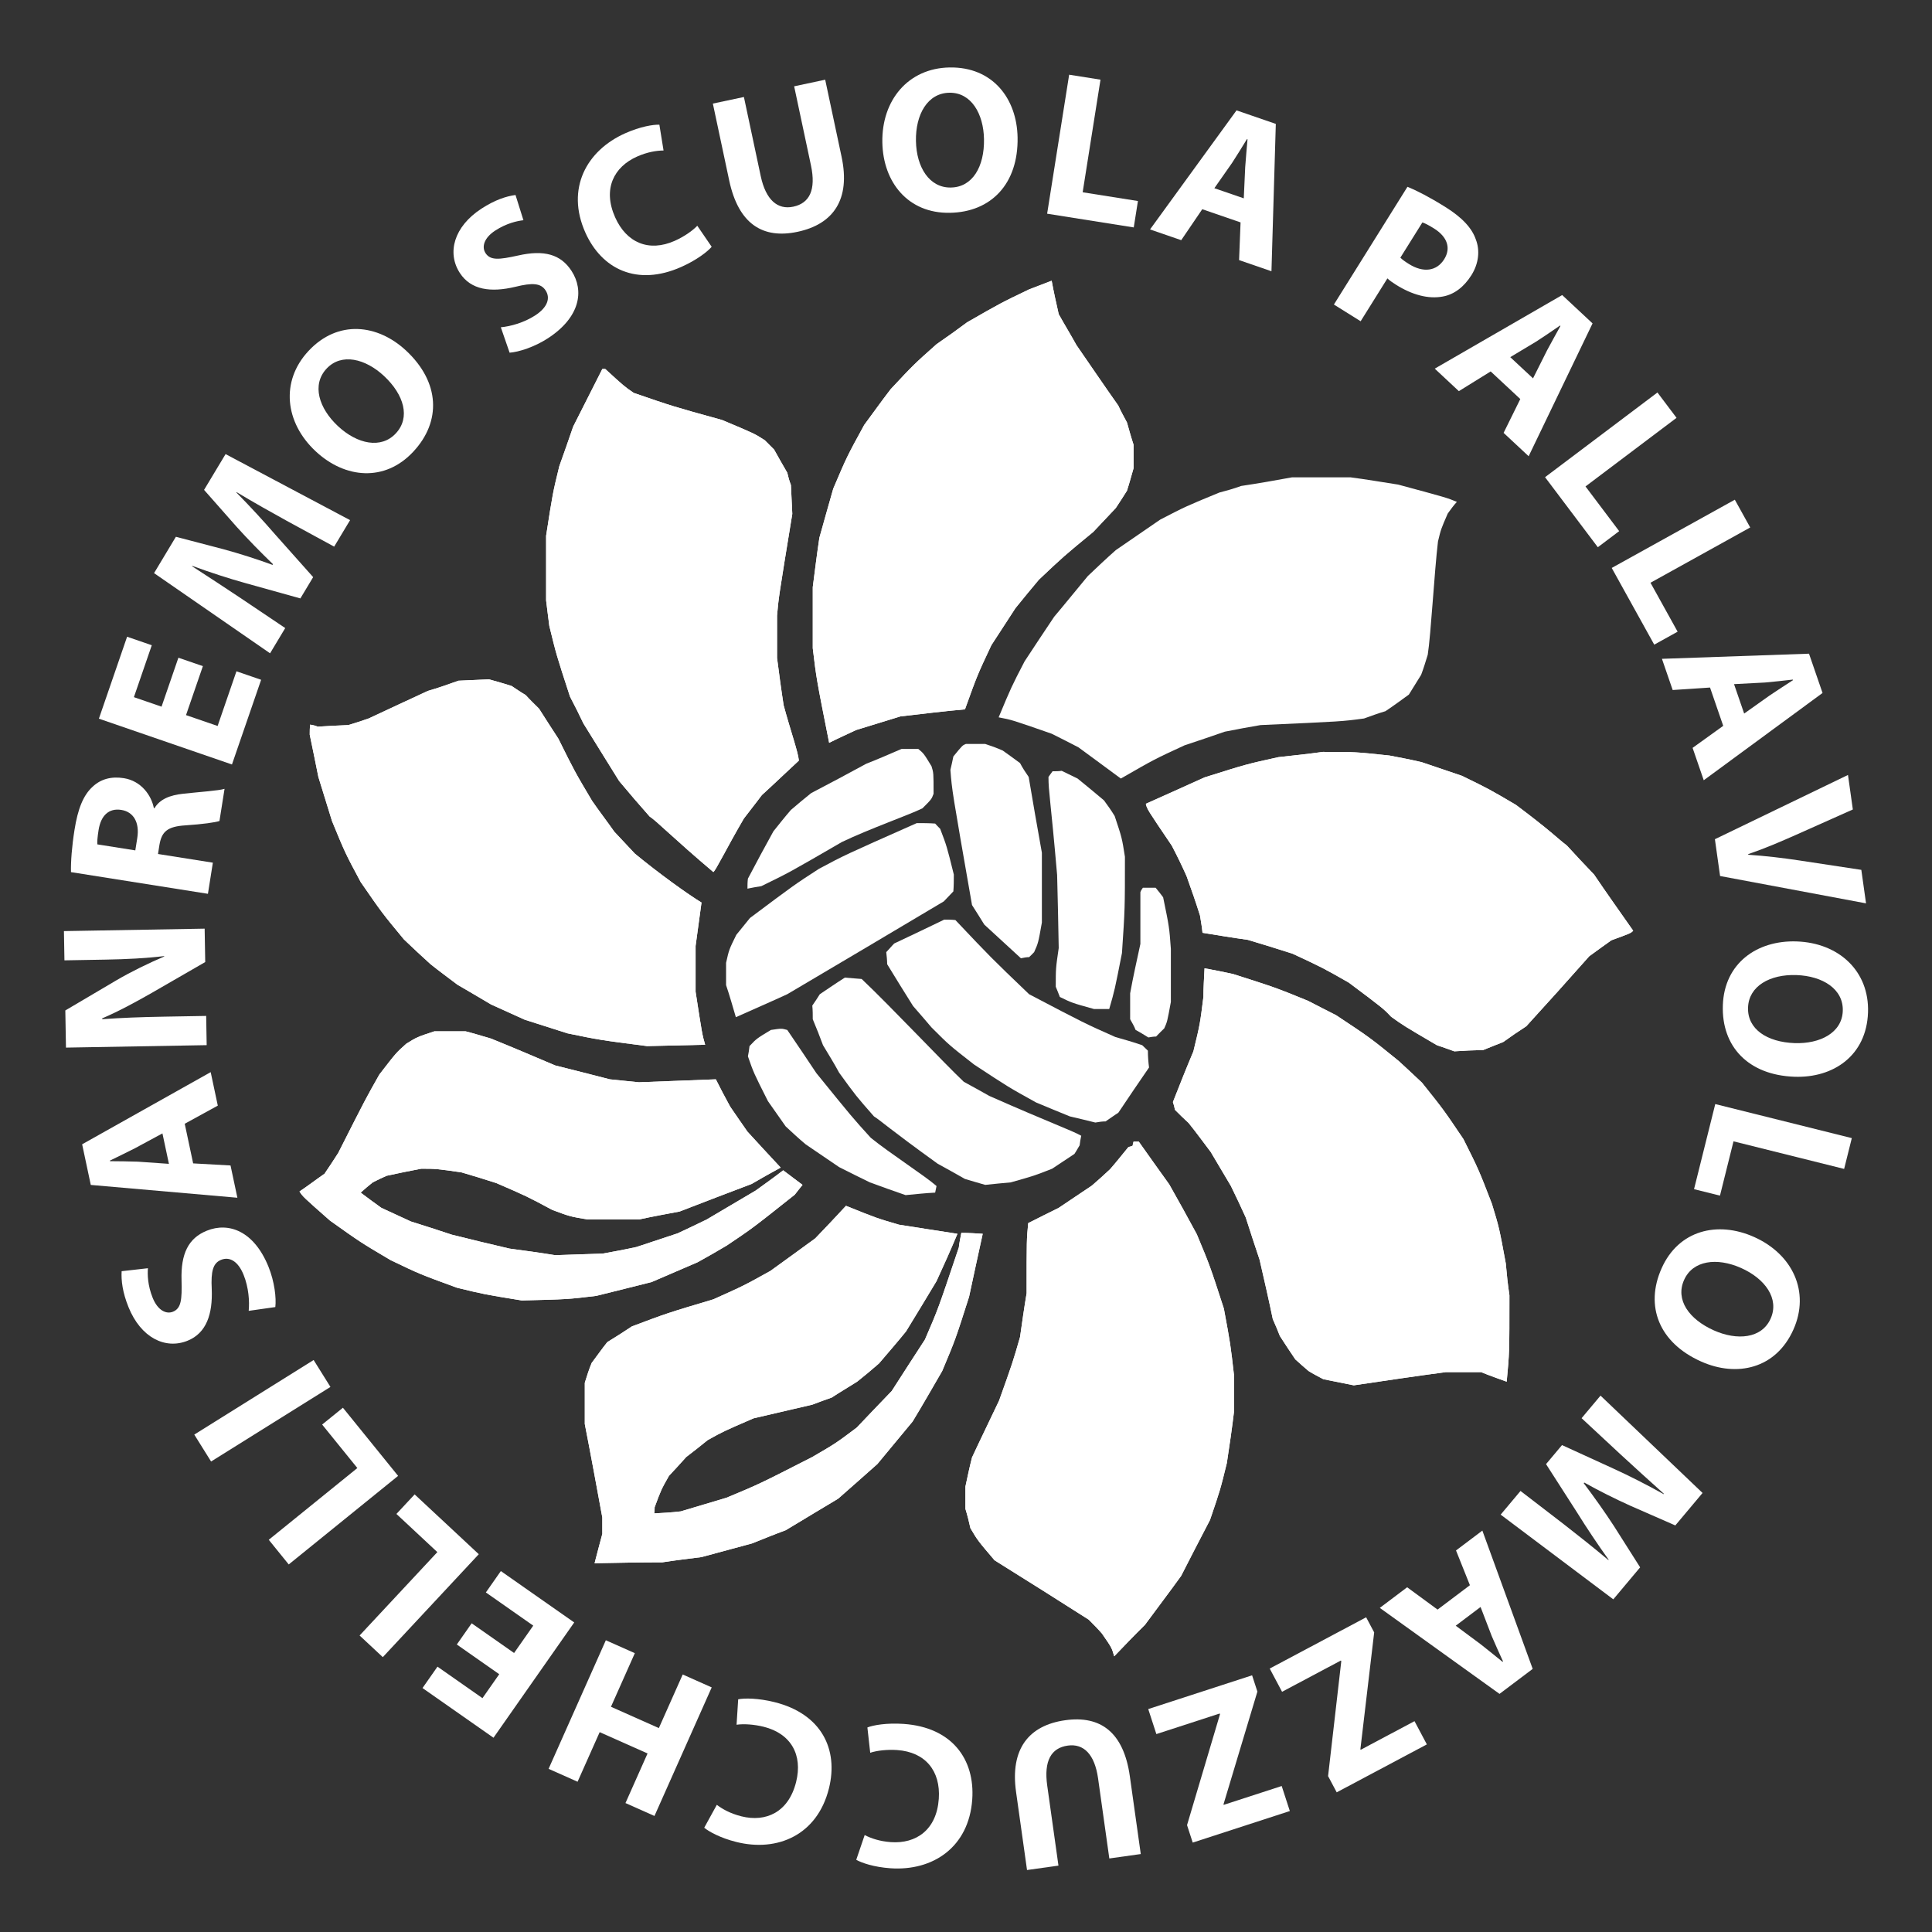 <?xml version="1.0" encoding="utf-8"?>
<!-- Generator: Adobe Illustrator 16.0.0, SVG Export Plug-In . SVG Version: 6.00 Build 0)  -->
<!DOCTYPE svg PUBLIC "-//W3C//DTD SVG 1.1//EN" "http://www.w3.org/Graphics/SVG/1.1/DTD/svg11.dtd">
<svg version="1.1" id="Livello_1" xmlns="http://www.w3.org/2000/svg" xmlns:xlink="http://www.w3.org/1999/xlink" x="0px" y="0px"
	 width="311.811px" height="311.811px" viewBox="0 0 311.811 311.811" enable-background="new 0 0 311.811 311.811"
	 xml:space="preserve">
<rect x="0" y="0" width="311.811" height="311.811" fill="#333333" stroke="none"/>
<g>
	<path fill="#FFFFFF" d="M179.827,267.314c-0.404-1.395-0.404-1.395-1.982-3.672c-0.625-0.733-1.396-1.505-2.131-2.24
		c-4.992-3.193-10.097-6.389-15.201-9.582c-2.718-3.195-2.718-3.195-3.893-5.179c-0.22-0.992-0.477-2.056-0.808-3.121
		c0-1.138,0-2.387,0-3.599c0.331-1.579,0.661-3.121,1.064-4.7c1.396-3.011,2.901-6.059,4.37-9.18
		c2.203-6.169,2.203-6.169,3.378-10.245c0.331-2.313,0.661-4.7,1.065-7.087c0-8.665,0-8.665,0.257-11.31
		c1.616-0.808,3.268-1.652,4.921-2.46c1.725-1.139,3.525-2.387,5.36-3.599c0.991-0.844,1.946-1.726,2.938-2.644
		c0.991-1.139,1.983-2.387,2.976-3.599c0.146,0,0.403-0.074,0.659-0.184c0-0.147,0.074-0.404,0.147-0.661c0.257,0,0.514,0,0.845,0
		c1.652,2.313,3.269,4.627,4.92,6.903c1.507,2.644,2.975,5.324,4.443,8.042c2.13,5.104,2.13,5.104,4.37,12.007
		c1.064,5.729,1.064,5.729,1.652,10.906c0,1.799,0,3.672,0,5.582c-0.33,2.789-0.734,5.58-1.176,8.444
		c-1.064,4.333-1.064,4.333-2.717,9.181c-1.542,2.974-3.121,5.984-4.663,9.032c-1.91,2.645-3.892,5.251-5.839,7.896
		C183.132,263.863,181.479,265.589,179.827,267.314z"/>
	<path fill="#FFFFFF" d="M179.827,267.314c-0.404-1.395-0.404-1.395-1.982-3.672c-0.625-0.733-1.396-1.505-2.131-2.24
		c-4.992-3.193-10.097-6.389-15.201-9.582c-2.718-3.195-2.718-3.195-3.893-5.179c-0.22-0.992-0.477-2.056-0.808-3.121
		c0-1.138,0-2.387,0-3.599c0.331-1.579,0.661-3.121,1.064-4.7c1.396-3.011,2.901-6.059,4.37-9.18
		c2.203-6.169,2.203-6.169,3.378-10.245c0.331-2.313,0.661-4.7,1.065-7.087c0-8.665,0-8.665,0.257-11.31
		c1.616-0.808,3.268-1.652,4.921-2.46c1.725-1.139,3.525-2.387,5.36-3.599c0.991-0.844,1.946-1.726,2.938-2.644
		c0.991-1.139,1.983-2.387,2.976-3.599c0.146,0,0.403-0.074,0.659-0.184c0-0.147,0.074-0.404,0.147-0.661c0.257,0,0.514,0,0.845,0
		c1.652,2.313,3.269,4.627,4.92,6.903c1.507,2.644,2.975,5.324,4.443,8.042c2.13,5.104,2.13,5.104,4.37,12.007
		c1.064,5.729,1.064,5.729,1.652,10.906c0,1.799,0,3.672,0,5.582c-0.33,2.789-0.734,5.58-1.176,8.444
		c-1.064,4.333-1.064,4.333-2.717,9.181c-1.542,2.974-3.121,5.984-4.663,9.032c-1.91,2.645-3.892,5.251-5.839,7.896
		C183.132,263.863,181.479,265.589,179.827,267.314z"/>
	<path fill="#FFFFFF" d="M175.164,253.618c-0.918-2.057-0.918-2.057-1.836-5.435c0-1.688,0-3.524,0-5.325
		c1.175-4.59,1.175-4.59,2.24-7.453c0.808-1.47,1.652-2.975,2.46-4.443c1.726-2.387,3.452-4.847,5.251-7.307
		c0.771-1.396,1.579-2.791,2.387-4.261c1.175-3.854,1.175-3.854,1.652-7.38c0-2.534,0-5.104,0-7.638
		c-1.065-7.38-1.065-7.38-2.13-11.97c-2.239-6.978-2.239-6.978-2.057-7.309c1.983,3.6,1.983,3.6,4.261,8.923
		c2.166,5.912,2.166,5.912,3.23,10.282c0.331,2.386,0.734,4.736,1.138,7.123c0,2.461,0,4.921,0,7.491
		c-1.138,6.315-1.138,6.315-2.202,9.988c-1.065,2.717-2.166,5.434-3.306,8.225c-1.469,2.791-2.974,5.581-4.442,8.445
		c-2.718,4.003-2.718,4.003-5.435,7.308C175.973,253.141,175.568,253.36,175.164,253.618"/>
	<path fill="#FFFFFF" d="M95.96,252.296c0.404-1.543,0.808-3.121,1.249-4.737c0-0.845,0-1.726,0-2.644
		c-0.918-4.994-1.836-10.024-2.828-15.091c0-2.204,0-4.444,0-6.647c0.331-1.065,0.661-2.129,1.102-3.195
		c0.808-1.063,1.615-2.238,2.534-3.378c1.321-0.808,2.643-1.651,3.965-2.532c5.655-2.131,5.655-2.131,13.146-4.37
		c4.92-2.203,4.92-2.203,9.216-4.591c2.387-1.726,4.774-3.45,7.234-5.251c1.653-1.726,3.305-3.45,4.957-5.251
		c4.92,1.983,4.92,1.983,8.556,3.049c3.121,0.477,6.242,0.99,9.437,1.469c-1.065,2.534-2.204,5.104-3.378,7.637
		c-1.616,2.718-3.268,5.398-4.921,8.116c-1.395,1.725-2.9,3.451-4.369,5.177c-1.139,0.992-2.314,1.983-3.525,2.938
		c-1.322,0.844-2.718,1.651-4.113,2.569c-0.991,0.331-2.056,0.734-3.121,1.139c-3.121,0.734-6.279,1.469-9.474,2.203
		c-4.92,2.13-4.92,2.13-7.417,3.524c-1.139,0.918-2.277,1.837-3.452,2.718c-0.881,0.991-1.799,1.983-2.791,3.049
		c-1.248,2.202-1.248,2.202-2.313,5.066c0,0.33,0,0.661-0.073,0.991c1.395-0.073,2.79-0.147,4.296-0.33
		c2.46-0.734,4.92-1.469,7.381-2.203c5.287-2.204,5.287-2.204,13.843-6.573c3.782-2.202,3.782-2.202,7.16-4.736
		c1.873-1.983,3.782-3.966,5.655-5.912c1.726-2.717,3.562-5.508,5.361-8.299c2.13-4.92,2.13-4.92,5.471-14.871
		c0.074-0.734,0.257-1.542,0.404-2.351c1.138,0,2.313,0.073,3.452,0.147c-0.735,3.378-1.47,6.72-2.203,10.171
		c-2.204,6.903-2.204,6.903-4.333,11.971c-1.579,2.717-3.122,5.435-4.774,8.152c-1.909,2.276-3.782,4.59-5.691,6.866
		c-2.057,1.836-4.187,3.709-6.316,5.581c-2.791,1.652-5.582,3.379-8.483,5.104c-1.799,0.661-3.598,1.396-5.434,2.129
		c-2.717,0.735-5.435,1.47-8.152,2.203c-2.056,0.258-4.186,0.515-6.315,0.845C103.267,252.148,99.669,252.223,95.96,252.296z"/>
	<path fill="#FFFFFF" d="M95.96,252.296c0.404-1.543,0.808-3.121,1.249-4.737c0-0.845,0-1.726,0-2.644
		c-0.918-4.994-1.836-10.024-2.828-15.091c0-2.204,0-4.444,0-6.647c0.331-1.065,0.661-2.129,1.102-3.195
		c0.808-1.063,1.615-2.238,2.534-3.378c1.321-0.808,2.643-1.651,3.965-2.532c5.655-2.131,5.655-2.131,13.146-4.37
		c4.92-2.203,4.92-2.203,9.216-4.591c2.387-1.726,4.774-3.45,7.234-5.251c1.653-1.726,3.305-3.45,4.957-5.251
		c4.92,1.983,4.92,1.983,8.556,3.049c3.121,0.477,6.242,0.99,9.437,1.469c-1.065,2.534-2.204,5.104-3.378,7.637
		c-1.616,2.718-3.268,5.398-4.921,8.116c-1.395,1.725-2.9,3.451-4.369,5.177c-1.139,0.992-2.314,1.983-3.525,2.938
		c-1.322,0.844-2.718,1.651-4.113,2.569c-0.991,0.331-2.056,0.734-3.121,1.139c-3.121,0.734-6.279,1.469-9.474,2.203
		c-4.92,2.13-4.92,2.13-7.417,3.524c-1.139,0.918-2.277,1.837-3.452,2.718c-0.881,0.991-1.799,1.983-2.791,3.049
		c-1.248,2.202-1.248,2.202-2.313,5.066c0,0.33,0,0.661-0.073,0.991c1.395-0.073,2.79-0.147,4.296-0.33
		c2.46-0.734,4.92-1.469,7.381-2.203c5.287-2.204,5.287-2.204,13.843-6.573c3.782-2.202,3.782-2.202,7.16-4.736
		c1.873-1.983,3.782-3.966,5.655-5.912c1.726-2.717,3.562-5.508,5.361-8.299c2.13-4.92,2.13-4.92,5.471-14.871
		c0.074-0.734,0.257-1.542,0.404-2.351c1.138,0,2.313,0.073,3.452,0.147c-0.735,3.378-1.47,6.72-2.203,10.171
		c-2.204,6.903-2.204,6.903-4.333,11.971c-1.579,2.717-3.122,5.435-4.774,8.152c-1.909,2.276-3.782,4.59-5.691,6.866
		c-2.057,1.836-4.187,3.709-6.316,5.581c-2.791,1.652-5.582,3.379-8.483,5.104c-1.799,0.661-3.598,1.396-5.434,2.129
		c-2.717,0.735-5.435,1.47-8.152,2.203c-2.056,0.258-4.186,0.515-6.315,0.845C103.267,252.148,99.669,252.223,95.96,252.296z"/>
	<path fill="#FFFFFF" d="M218.493,223.582c-1.652-0.33-3.268-0.661-4.92-0.991c-0.735-0.404-1.579-0.808-2.387-1.322
		c-0.661-0.551-1.396-1.212-2.13-1.873c-0.846-1.248-1.652-2.46-2.497-3.781c-0.33-0.883-0.734-1.8-1.139-2.719
		c-0.66-3.193-1.395-6.389-2.13-9.583c-0.733-2.203-1.505-4.517-2.24-6.83c-0.733-1.615-1.542-3.342-2.387-5.066
		c-1.063-1.8-2.129-3.6-3.268-5.508c-1.175-1.542-2.313-3.122-3.562-4.664c-0.734-0.661-1.469-1.396-2.203-2.13
		c-0.073-0.403-0.184-0.845-0.331-1.248c1.065-2.718,2.131-5.398,3.306-8.188c1.064-4.37,1.064-4.37,1.615-8.776
		c0-1.506,0.11-3.048,0.184-4.627c1.469,0.258,3.048,0.587,4.59,0.918c6.903,2.203,6.903,2.203,12.117,4.333
		c1.469,0.771,2.938,1.506,4.517,2.313c5.435,3.599,5.435,3.599,10.099,7.381c1.248,1.138,2.497,2.313,3.781,3.525
		c3.488,4.369,3.488,4.369,6.684,9.105c2.46,4.921,2.46,4.921,4.59,10.43c1.175,3.854,1.175,3.854,2.24,9.619
		c0.146,1.727,0.33,3.415,0.587,5.142c0,9.29,0,9.29-0.44,13.953c-1.285-0.478-2.718-0.954-4.112-1.542c-1.873,0-3.782,0-5.729,0
		C228.371,222.113,223.45,222.848,218.493,223.582z"/>
	<path fill="#FFFFFF" d="M218.493,223.582c-1.652-0.33-3.268-0.661-4.92-0.991c-0.735-0.404-1.579-0.808-2.387-1.322
		c-0.661-0.551-1.396-1.212-2.13-1.873c-0.846-1.248-1.652-2.46-2.497-3.781c-0.33-0.883-0.734-1.8-1.139-2.719
		c-0.66-3.193-1.395-6.389-2.13-9.583c-0.733-2.203-1.505-4.517-2.24-6.83c-0.733-1.615-1.542-3.342-2.387-5.066
		c-1.063-1.8-2.129-3.6-3.268-5.508c-1.175-1.542-2.313-3.122-3.562-4.664c-0.734-0.661-1.469-1.396-2.203-2.13
		c-0.073-0.403-0.184-0.845-0.331-1.248c1.065-2.718,2.131-5.398,3.306-8.188c1.064-4.37,1.064-4.37,1.615-8.776
		c0-1.506,0.11-3.048,0.184-4.627c1.469,0.258,3.048,0.587,4.59,0.918c6.903,2.203,6.903,2.203,12.117,4.333
		c1.469,0.771,2.938,1.506,4.517,2.313c5.435,3.599,5.435,3.599,10.099,7.381c1.248,1.138,2.497,2.313,3.781,3.525
		c3.488,4.369,3.488,4.369,6.684,9.105c2.46,4.921,2.46,4.921,4.59,10.43c1.175,3.854,1.175,3.854,2.24,9.619
		c0.146,1.727,0.33,3.415,0.587,5.142c0,9.29,0,9.29-0.44,13.953c-1.285-0.478-2.718-0.954-4.112-1.542c-1.873,0-3.782,0-5.729,0
		C228.371,222.113,223.45,222.848,218.493,223.582z"/>
	<path fill="#FFFFFF" d="M234.136,215.87c-1.321-0.734-2.644-1.579-3.965-2.388c-0.955-1.064-1.946-2.13-2.938-3.193
		c-0.845-1.396-1.653-2.865-2.57-4.37c-1.139-3.195-1.139-3.195-2.204-7.528c-0.587-4.369-0.587-4.369-1.064-12.558
		c-0.33-1.321-0.734-2.644-1.176-3.929c-0.733-1.506-1.542-2.975-2.386-4.443c-0.882-1.248-1.799-2.533-2.791-3.855
		c-2.056-2.057-4.112-4.112-6.169-6.242c-2.203-1.652-4.442-3.379-6.756-5.067c-2.057-1.322-4.186-2.645-6.316-3.966
		c1.652,0.588,3.306,1.175,5.031,1.8c8.298,4.443,8.298,4.443,12.228,6.903c3.636,2.79,3.636,2.79,6.609,5.508
		c1.469,1.651,2.938,3.268,4.443,4.92c2.46,3.929,2.46,3.929,4.772,8.519c2.058,5.766,2.058,5.766,4.261,13.146
		c0.514,2.791,1.064,5.581,1.651,8.445c0,2.718,0.074,5.508,0.147,8.299C234.725,215.87,234.466,215.87,234.136,215.87"/>
	<path fill="#FFFFFF" d="M84.21,209.885c-6.095-0.991-6.095-0.991-10.465-2.056c-6.022-2.204-6.022-2.204-10.685-4.443
		c-4.847-2.864-4.847-2.864-9.804-6.39c-4.37-3.855-4.37-3.855-4.921-4.7c1.322-0.881,2.607-1.872,4.039-2.864
		c0.735-1.064,1.469-2.203,2.203-3.341c4.444-8.776,4.444-8.776,6.647-12.669c2.717-3.525,2.717-3.525,4.369-4.993
		c1.726-1.064,1.726-1.064,4.517-1.982c1.652,0,3.304,0,5.03,0c1.322,0.329,2.718,0.771,4.113,1.175
		c3.452,1.395,6.903,2.863,10.355,4.333c2.901,0.733,5.875,1.468,8.813,2.238c1.578,0.148,3.121,0.331,4.7,0.479
		c4.112-0.147,8.225-0.33,12.411-0.479c0.734,1.47,1.505,2.938,2.313,4.407c0.918,1.322,1.8,2.645,2.791,4.039
		c1.726,1.873,3.525,3.856,5.361,5.802c-1.579,0.845-3.121,1.727-4.7,2.645c-3.856,1.468-7.748,2.937-11.604,4.442
		c-2.129,0.404-4.369,0.809-6.572,1.285c-2.717,0-5.508,0-8.299,0c-2.827-0.477-2.827-0.477-5.691-1.543
		c-4.113-2.203-4.113-2.203-9.034-4.332c-1.835-0.588-3.708-1.175-5.617-1.726c-4.113-0.588-4.113-0.588-6.5-0.588
		c-1.799,0.331-3.709,0.734-5.581,1.139c-0.735,0.33-1.469,0.661-2.24,1.065c-0.661,0.514-1.285,1.064-1.946,1.651
		c1.065,0.809,2.203,1.652,3.341,2.46c1.579,0.735,3.158,1.47,4.774,2.203c2.166,0.661,4.369,1.396,6.609,2.13
		c3.048,0.771,6.169,1.507,9.29,2.24c2.46,0.33,4.921,0.661,7.381,1.065c2.57-0.074,5.104-0.185,7.674-0.257
		c1.799-0.331,3.599-0.661,5.435-1.065c2.203-0.734,4.443-1.469,6.646-2.203c1.579-0.735,3.121-1.469,4.7-2.24
		c2.644-1.543,5.251-3.121,7.895-4.664c1.469-1.063,2.974-2.129,4.443-3.268c0.991,0.735,2.056,1.543,3.121,2.35
		c-0.404,0.516-0.808,0.992-1.248,1.579c-6.794,5.398-6.794,5.398-10.943,8.189c-1.542,0.918-3.121,1.836-4.737,2.717
		c-2.497,1.065-4.957,2.13-7.417,3.195c-2.974,0.733-5.912,1.505-8.96,2.239C91.591,209.701,91.591,209.701,84.21,209.885z"/>
	<path fill="#FFFFFF" d="M84.21,209.885c-6.095-0.991-6.095-0.991-10.465-2.056c-6.022-2.204-6.022-2.204-10.685-4.443
		c-4.847-2.864-4.847-2.864-9.804-6.39c-4.37-3.855-4.37-3.855-4.921-4.7c1.322-0.881,2.607-1.872,4.039-2.864
		c0.735-1.064,1.469-2.203,2.203-3.341c4.444-8.776,4.444-8.776,6.647-12.669c2.717-3.525,2.717-3.525,4.369-4.993
		c1.726-1.064,1.726-1.064,4.517-1.982c1.652,0,3.304,0,5.03,0c1.322,0.329,2.718,0.771,4.113,1.175
		c3.452,1.395,6.903,2.863,10.355,4.333c2.901,0.733,5.875,1.468,8.813,2.238c1.578,0.148,3.121,0.331,4.7,0.479
		c4.112-0.147,8.225-0.33,12.411-0.479c0.734,1.47,1.505,2.938,2.313,4.407c0.918,1.322,1.8,2.645,2.791,4.039
		c1.726,1.873,3.525,3.856,5.361,5.802c-1.579,0.845-3.121,1.727-4.7,2.645c-3.856,1.468-7.748,2.937-11.604,4.442
		c-2.129,0.404-4.369,0.809-6.572,1.285c-2.717,0-5.508,0-8.299,0c-2.827-0.477-2.827-0.477-5.691-1.543
		c-4.113-2.203-4.113-2.203-9.034-4.332c-1.835-0.588-3.708-1.175-5.617-1.726c-4.113-0.588-4.113-0.588-6.5-0.588
		c-1.799,0.331-3.709,0.734-5.581,1.139c-0.735,0.33-1.469,0.661-2.24,1.065c-0.661,0.514-1.285,1.064-1.946,1.651
		c1.065,0.809,2.203,1.652,3.341,2.46c1.579,0.735,3.158,1.47,4.774,2.203c2.166,0.661,4.369,1.396,6.609,2.13
		c3.048,0.771,6.169,1.507,9.29,2.24c2.46,0.33,4.921,0.661,7.381,1.065c2.57-0.074,5.104-0.185,7.674-0.257
		c1.799-0.331,3.599-0.661,5.435-1.065c2.203-0.734,4.443-1.469,6.646-2.203c1.579-0.735,3.121-1.469,4.7-2.24
		c2.644-1.543,5.251-3.121,7.895-4.664c1.469-1.063,2.974-2.129,4.443-3.268c0.991,0.735,2.056,1.543,3.121,2.35
		c-0.404,0.516-0.808,0.992-1.248,1.579c-6.794,5.398-6.794,5.398-10.943,8.189c-1.542,0.918-3.121,1.836-4.737,2.717
		c-2.497,1.065-4.957,2.13-7.417,3.195c-2.974,0.733-5.912,1.505-8.96,2.239C91.591,209.701,91.591,209.701,84.21,209.885z"/>
	<path fill="#FFFFFF" d="M146.156,192.884c-1.909-0.661-3.782-1.322-5.765-2.056c-1.652-0.809-3.305-1.616-4.957-2.461
		c-1.799-1.211-3.599-2.46-5.398-3.672c-1.102-0.919-2.166-1.909-3.231-2.9c-0.918-1.286-1.873-2.681-2.864-4.076
		c-2.314-4.59-2.314-4.59-3.232-7.234c0.11-0.477,0.184-1.064,0.257-1.652c1.139-1.211,1.139-1.211,3.452-2.606
		c1.726-0.257,1.726-0.257,2.644,0c1.542,2.276,3.121,4.589,4.7,6.977c5.838,7.196,5.838,7.196,8.776,10.429
		c3.121,2.533,8.739,6.132,10.612,7.784c-0.074,0.331-0.147,0.661-0.221,1.064C149.351,192.554,147.772,192.737,146.156,192.884"/>
	<path fill="#FFFFFF" d="M159.007,191.231c-1.064-0.294-2.13-0.624-3.268-0.955c-1.469-0.844-2.938-1.651-4.406-2.46
		c-7.895-5.691-9.217-6.977-10.282-7.638c-2.901-3.304-2.901-3.304-5.618-7.049c-0.808-1.506-1.726-2.975-2.607-4.444
		c-0.514-1.395-1.065-2.79-1.652-4.186c0-0.734,0-1.468-0.074-2.203c0.404-0.587,0.808-1.175,1.212-1.836
		c1.322-0.881,2.644-1.799,4.039-2.68c0.918,0.072,1.799,0.146,2.717,0.22c4.7,4.442,13.329,13.623,16.488,16.597
		c1.321,0.734,2.717,1.469,4.112,2.277c9.878,4.369,13.183,5.508,14.835,6.426c-0.109,0.477-0.184,0.954-0.257,1.542
		c-0.258,0.404-0.514,0.918-0.845,1.396c-1.138,0.734-2.351,1.578-3.598,2.387c-2.901,1.138-2.901,1.138-6.684,2.203
		C161.834,190.938,160.402,191.085,159.007,191.231"/>
	<path fill="#FFFFFF" d="M176.78,181.17c-1.285-0.33-2.718-0.661-4.113-0.991c-1.799-0.735-3.598-1.469-5.434-2.24
		c-4.443-2.46-4.443-2.46-10.025-6.132c-4.002-3.122-4.002-3.122-6.866-5.986c-0.992-1.175-1.983-2.313-2.974-3.45
		c-1.396-2.24-2.791-4.443-4.186-6.757c0-0.624-0.074-1.285-0.147-1.946c0.404-0.404,0.807-0.918,1.285-1.396
		c2.644-1.249,5.361-2.533,8.078-3.855c0.588,0,1.138,0,1.799,0.074c5.729,6.058,5.729,6.058,11.897,11.97
		c8.96,4.7,8.96,4.7,13.916,6.904c1.396,0.402,2.864,0.807,4.334,1.32c0.257,0.258,0.588,0.551,0.918,0.882
		c0,0.918,0.072,1.836,0.184,2.718c-1.653,2.387-3.305,4.847-4.958,7.307c-0.66,0.404-1.321,0.918-2.056,1.395
		C177.955,180.985,177.367,181.06,176.78,181.17"/>
	<path fill="#FFFFFF" d="M234.724,169.677c-0.918-0.331-1.836-0.661-2.828-0.992c-5.324-3.121-5.324-3.121-7.38-4.59
		c-1.249-1.322-1.249-1.322-6.83-5.507c-4.187-2.387-4.187-2.387-9.07-4.664c-2.387-0.771-4.773-1.505-7.233-2.24
		c-2.387-0.33-4.848-0.733-7.308-1.138c-0.073-0.918-0.257-1.799-0.404-2.791c-0.66-2.093-1.395-4.223-2.166-6.352
		c-0.733-1.653-1.542-3.306-2.387-4.922c-4.002-5.912-4.002-5.912-4.186-6.756c3.12-1.396,6.242-2.791,9.474-4.26
		c6.756-2.129,6.756-2.129,11.934-3.268c2.387-0.257,4.773-0.514,7.16-0.844c5.251,0,5.251,0,10.759,0.587
		c1.726,0.331,3.451,0.661,5.178,1.065c2.167,0.734,4.296,1.469,6.499,2.203c4.37,2.13,4.37,2.13,8.739,4.7
		c5.766,4.333,6.427,5.178,8.226,6.573c1.396,1.543,2.864,3.086,4.37,4.664c2.056,3.047,4.186,6.022,6.314,9.069
		c-0.403,0.404-0.403,0.404-3.524,1.543c-1.175,0.844-2.313,1.652-3.562,2.57c-3.342,3.781-6.72,7.526-10.172,11.31
		c-1.248,0.808-2.497,1.652-3.708,2.533c-1.066,0.441-2.167,0.845-3.305,1.322C237.844,169.493,236.266,169.566,234.724,169.677z"/>
	<path fill="#FFFFFF" d="M234.724,169.677c-0.918-0.331-1.836-0.661-2.828-0.992c-5.324-3.121-5.324-3.121-7.38-4.59
		c-1.249-1.322-1.249-1.322-6.83-5.507c-4.187-2.387-4.187-2.387-9.07-4.664c-2.387-0.771-4.773-1.505-7.233-2.24
		c-2.387-0.33-4.848-0.733-7.308-1.138c-0.073-0.918-0.257-1.799-0.404-2.791c-0.66-2.093-1.395-4.223-2.166-6.352
		c-0.733-1.653-1.542-3.306-2.387-4.922c-4.002-5.912-4.002-5.912-4.186-6.756c3.12-1.396,6.242-2.791,9.474-4.26
		c6.756-2.129,6.756-2.129,11.934-3.268c2.387-0.257,4.773-0.514,7.16-0.844c5.251,0,5.251,0,10.759,0.587
		c1.726,0.331,3.451,0.661,5.178,1.065c2.167,0.734,4.296,1.469,6.499,2.203c4.37,2.13,4.37,2.13,8.739,4.7
		c5.766,4.333,6.427,5.178,8.226,6.573c1.396,1.543,2.864,3.086,4.37,4.664c2.056,3.047,4.186,6.022,6.314,9.069
		c-0.403,0.404-0.403,0.404-3.524,1.543c-1.175,0.844-2.313,1.652-3.562,2.57c-3.342,3.781-6.72,7.526-10.172,11.31
		c-1.248,0.808-2.497,1.652-3.708,2.533c-1.066,0.441-2.167,0.845-3.305,1.322C237.844,169.493,236.266,169.566,234.724,169.677z"/>
	<path fill="#FFFFFF" d="M104.442,168.833c-7.675-0.991-7.675-0.991-12.852-2.057c-2.313-0.734-4.59-1.469-6.903-2.202
		c-1.799-0.809-3.636-1.653-5.435-2.461c-1.799-1.065-3.598-2.13-5.434-3.194c-1.395-1.065-2.864-2.13-4.333-3.305
		c-1.432-1.285-2.827-2.607-4.296-4.002c-3.525-4.261-3.525-4.261-6.977-9.255c-2.497-4.663-2.497-4.663-4.627-9.839
		c-0.734-2.388-1.468-4.738-2.203-7.125c-0.441-2.24-0.918-4.516-1.395-6.83c0-0.477,0-1.065,0.073-1.616
		c0.404,0.074,0.808,0.147,1.212,0.331c1.652-0.11,3.305-0.184,4.957-0.257c1.065-0.331,2.13-0.661,3.268-1.065
		c3.158-1.469,6.353-2.974,9.547-4.443c1.653-0.477,3.305-1.065,4.957-1.652c1.653-0.074,3.268-0.148,4.921-0.221
		c1.175,0.331,2.387,0.661,3.635,1.065c0.735,0.477,1.469,0.992,2.277,1.469c0.661,0.734,1.432,1.469,2.166,2.203
		c0.991,1.579,2.056,3.195,3.121,4.847c2.644,5.324,2.644,5.324,5.435,10.024c1.138,1.653,2.387,3.27,3.598,4.994
		c1.065,1.139,2.167,2.313,3.305,3.525c3.782,3.12,8.556,6.572,10.759,7.895c-0.294,2.239-0.624,4.627-0.955,7.013
		c0,2.461,0,4.921,0,7.381c1.065,6.903,1.065,6.903,1.542,8.557C110.684,168.686,107.563,168.76,104.442,168.833z"/>
	<path fill="#FFFFFF" d="M104.442,168.833c-7.675-0.991-7.675-0.991-12.852-2.057c-2.313-0.734-4.59-1.469-6.903-2.202
		c-1.799-0.809-3.636-1.653-5.435-2.461c-1.799-1.065-3.598-2.13-5.434-3.194c-1.395-1.065-2.864-2.13-4.333-3.305
		c-1.432-1.285-2.827-2.607-4.296-4.002c-3.525-4.261-3.525-4.261-6.977-9.255c-2.497-4.663-2.497-4.663-4.627-9.839
		c-0.734-2.388-1.468-4.738-2.203-7.125c-0.441-2.24-0.918-4.516-1.395-6.83c0-0.477,0-1.065,0.073-1.616
		c0.404,0.074,0.808,0.147,1.212,0.331c1.652-0.11,3.305-0.184,4.957-0.257c1.065-0.331,2.13-0.661,3.268-1.065
		c3.158-1.469,6.353-2.974,9.547-4.443c1.653-0.477,3.305-1.065,4.957-1.652c1.653-0.074,3.268-0.148,4.921-0.221
		c1.175,0.331,2.387,0.661,3.635,1.065c0.735,0.477,1.469,0.992,2.277,1.469c0.661,0.734,1.432,1.469,2.166,2.203
		c0.991,1.579,2.056,3.195,3.121,4.847c2.644,5.324,2.644,5.324,5.435,10.024c1.138,1.653,2.387,3.27,3.598,4.994
		c1.065,1.139,2.167,2.313,3.305,3.525c3.782,3.12,8.556,6.572,10.759,7.895c-0.294,2.239-0.624,4.627-0.955,7.013
		c0,2.461,0,4.921,0,7.381c1.065,6.903,1.065,6.903,1.542,8.557C110.684,168.686,107.563,168.76,104.442,168.833z"/>
	<path fill="#FFFFFF" d="M185.335,167.437c-0.661-0.403-1.285-0.808-2.056-1.211c-0.22-0.588-0.551-1.139-0.881-1.727
		c0-1.396,0-2.79,0-4.187c0.477-2.644,1.064-5.251,1.651-7.968c0-2.79,0-5.581,0-8.335c0.073-0.257,0.221-0.477,0.404-0.735
		c0.661,0,1.322,0,2.056,0c0.404,0.479,0.809,0.992,1.213,1.543c0.99,4.811,0.99,4.811,1.247,8.335c0,2.791,0,5.692,0,8.557
		c-0.587,3.193-0.587,3.193-1.064,4.259c-0.403,0.404-0.844,0.808-1.321,1.322C186.181,167.29,185.776,167.364,185.335,167.437"/>
	<path fill="#FFFFFF" d="M118.763,164.169c-0.514-1.727-0.992-3.452-1.579-5.178c0-1.139,0-2.387,0-3.599
		c0.477-2.13,0.477-2.13,1.652-4.517c0.735-0.918,1.469-1.799,2.204-2.717c7.16-5.361,7.16-5.361,11.126-7.932
		c4.112-2.203,4.112-2.203,15.789-7.381c0.991,0,1.983,0,2.974,0.073c0.221,0.257,0.478,0.515,0.808,0.845
		c1.065,2.791,1.065,2.791,2.203,7.381c0,0.881,0,1.8-0.073,2.718c-0.477,0.477-0.992,1.064-1.543,1.615
		c-8.408,4.994-16.78,9.987-25.262,14.981C124.344,161.709,121.554,162.92,118.763,164.169"/>
	<path fill="#FFFFFF" d="M107.233,163.36c-7.417-0.99-7.417-0.99-12.925-2.056c-2.387-0.733-4.774-1.506-7.16-2.24
		c-1.653-0.733-3.379-1.469-5.104-2.275c-5.765-3.637-5.765-3.637-8.226-5.509c-1.212-1.321-2.46-2.607-3.782-4.003
		c-2.864-3.744-5.838-7.526-8.813-11.382c-1.468-2.865-3.011-5.766-4.59-8.704c-1.468-4.59-1.468-4.59-1.321-4.994
		c0.991,0.074,1.982,0.147,3.047,0.331c1.065,0.33,2.13,0.624,3.195,1.065c1.248,0.734,2.497,1.469,3.819,2.277
		c1.065,0.991,2.129,1.982,3.268,2.974c2.46,3.121,2.46,3.121,4.7,6.866c1.469,3.305,2.938,6.646,4.516,10.024
		c2.571,3.231,2.571,3.231,2.791,3.893c3.378,2.901,3.378,2.901,7.234,5.434c1.395,0.735,2.901,1.543,4.369,2.388
		c5.766,2.202,5.766,2.202,12.999,4.406c6.353,1.248,6.353,1.248,6.353,1.505C110.207,163.36,108.702,163.36,107.233,163.36"/>
	<path fill="#FFFFFF" d="M176.561,162.848c-3.563-0.992-3.563-0.992-5.509-1.946c-0.184-0.514-0.44-1.102-0.66-1.652
		c0-2.975,0-2.975,0.477-6.242c-0.073-3.929-0.146-7.858-0.257-11.787c-1.064-12.301-1.396-13.366-1.396-15.826
		c0.184-0.257,0.404-0.588,0.661-0.918c0.515,0,0.991,0,1.47-0.074c0.844,0.404,1.651,0.808,2.569,1.249
		c1.396,1.138,2.791,2.277,4.26,3.525c0.588,0.808,1.176,1.616,1.726,2.534c1.175,3.525,1.175,3.525,1.653,6.572
		c0,8.408,0,8.408-0.479,15.532c-1.175,5.985-1.175,5.985-2.056,9.033C178.176,162.848,177.368,162.848,176.561,162.848"/>
	<path fill="#FFFFFF" d="M164.772,154.659c-1.983-1.8-3.93-3.636-5.912-5.435c-0.661-1.064-1.322-2.13-1.983-3.158
		c-3.23-18.47-3.23-18.47-3.488-21.812c0.147-0.661,0.331-1.395,0.477-2.166c1.469-1.799,1.469-1.799,2.02-2.02
		c0.991,0,2.057,0,3.121,0c0.918,0.294,1.836,0.625,2.828,1.065c0.881,0.625,1.799,1.286,2.79,2.02
		c0.404,0.771,0.882,1.505,1.396,2.24c0.662,4.002,1.396,8.115,2.13,12.228c0,3.781,0,7.526,0,11.271
		c-0.587,3.306-0.587,3.306-1.248,4.774c-0.22,0.257-0.479,0.477-0.808,0.808C165.69,154.476,165.286,154.549,164.772,154.659"/>
	<path fill="#FFFFFF" d="M248.713,149.959c-2.166-0.661-4.368-1.285-6.608-2.057c-5.104-3.157-5.104-3.157-8.152-5.435
		c-2.864-2.975-2.864-2.975-5.729-6.426c-3.893-2.938-3.893-2.938-6.168-4.259c-2.24-0.735-4.444-1.469-6.684-2.203
		c-2.644-0.331-5.251-0.662-7.895-1.065c-3.452,0.073-6.903,0.147-10.355,0.22c-2.717,0.331-5.435,0.771-8.225,1.175
		c0.881-0.588,0.881-0.588,8.703-2.791c5.434-1.064,5.434-1.064,10.354-1.652c2.901,0,5.766,0,8.666,0
		c6.83,1.138,6.83,1.138,10.687,2.203c4.772,2.13,4.772,2.13,9.473,4.7c2.277,1.543,4.664,3.122,7.051,4.737
		c7.086,5.692,7.086,5.692,9.877,8.372c0.734,1.212,1.579,2.424,2.388,3.672c-0.991,0.147-1.983,0.404-3.049,0.661
		C251.651,149.812,250.183,149.886,248.713,149.959"/>
	<path fill="#FFFFFF" d="M120.635,143.423c0-0.477,0-1.065,0.073-1.616c1.322-2.532,2.718-5.104,4.113-7.637
		c0.918-1.14,1.836-2.314,2.827-3.452c1.065-0.918,2.13-1.8,3.268-2.717c2.975-1.542,5.912-3.122,8.887-4.737
		c1.909-0.735,3.782-1.579,5.691-2.387c0.881,0,1.799,0,2.717,0c0.882,0.735,0.882,0.735,2.13,2.791
		c0.331,1.065,0.331,1.065,0.331,4.443c-0.331,0.881-0.331,0.881-1.8,2.35c-2.166,1.065-8.555,3.305-12.998,5.435
		c-8.483,4.92-8.483,4.92-12.999,7.123C122.104,143.129,121.369,143.275,120.635,143.423"/>
	<path fill="#FFFFFF" d="M115.127,140.741c-6.352-5.36-9.216-8.297-10.281-8.959c-1.653-1.872-3.305-3.782-4.921-5.728
		c-1.909-3.047-3.819-6.169-5.765-9.29c-0.661-1.395-1.395-2.864-2.166-4.333c-2.203-6.756-2.203-6.756-3.341-11.42
		c-0.184-1.321-0.331-2.717-0.515-4.112c0-3.452,0-6.867,0-10.429c1.065-6.866,1.065-6.866,2.13-11.236
		c0.771-2.13,1.506-4.259,2.24-6.389c1.542-3.048,3.121-6.169,4.7-9.29c0.147,0,0.331,0,0.478,0
		c3.047,2.791,3.047,2.791,4.589,3.856c6.28,2.166,6.28,2.166,14.248,4.369c5.251,2.203,5.251,2.203,6.903,3.268
		c0.514,0.514,0.991,0.991,1.505,1.506c0.661,1.212,1.395,2.46,2.13,3.745c0.147,0.661,0.331,1.322,0.588,1.983
		c0.073,1.542,0.146,3.121,0.22,4.663c-2.203,13.476-2.203,13.476-2.46,16.414c0,2.24,0,4.517,0,6.83
		c0.33,2.534,0.661,5.067,1.064,7.638c1.176,4.333,2.314,7.454,2.461,8.923c-1.946,1.799-3.929,3.708-5.985,5.581
		c-0.919,1.248-1.91,2.46-2.901,3.782C117.183,137.032,115.531,140.485,115.127,140.741z"/>
	<path fill="#FFFFFF" d="M115.127,140.741c-6.352-5.36-9.216-8.297-10.281-8.959c-1.653-1.872-3.305-3.782-4.921-5.728
		c-1.909-3.047-3.819-6.169-5.765-9.29c-0.661-1.395-1.395-2.864-2.166-4.333c-2.203-6.756-2.203-6.756-3.341-11.42
		c-0.184-1.321-0.331-2.717-0.515-4.112c0-3.452,0-6.867,0-10.429c1.065-6.866,1.065-6.866,2.13-11.236
		c0.771-2.13,1.506-4.259,2.24-6.389c1.542-3.048,3.121-6.169,4.7-9.29c0.147,0,0.331,0,0.478,0
		c3.047,2.791,3.047,2.791,4.589,3.856c6.28,2.166,6.28,2.166,14.248,4.369c5.251,2.203,5.251,2.203,6.903,3.268
		c0.514,0.514,0.991,0.991,1.505,1.506c0.661,1.212,1.395,2.46,2.13,3.745c0.147,0.661,0.331,1.322,0.588,1.983
		c0.073,1.542,0.146,3.121,0.22,4.663c-2.203,13.476-2.203,13.476-2.46,16.414c0,2.24,0,4.517,0,6.83
		c0.33,2.534,0.661,5.067,1.064,7.638c1.176,4.333,2.314,7.454,2.461,8.923c-1.946,1.799-3.929,3.708-5.985,5.581
		c-0.919,1.248-1.91,2.46-2.901,3.782C117.183,137.032,115.531,140.485,115.127,140.741z"/>
	<path fill="#FFFFFF" d="M114.87,134.426c-3.048-3.048-6.095-6.096-9.216-9.217c-2.865-3.745-2.865-3.745-7.051-10.428
		c-1.065-2.607-2.24-5.324-3.378-8.042c-1.065-4.333-1.065-4.333-1.652-8.188c0-3.268,0-6.573,0-9.914
		c0.587-7.087,0.587-7.087,1.652-13.623c2.203-6.977,2.203-6.977,2.791-8.042c0.257,0,0.477,0,0.734,0
		c2.571,2.864,2.571,2.864,3.635,4.737c1.065,2.974,1.065,2.974,1.653,5.434c0.073,2.057,0.147,4.076,0.22,6.133
		c-0.147,1.395-0.331,2.9-0.477,4.369c-1.065,4.003-2.13,8.042-3.305,12.044c0,2.24,0,4.443,0,6.756
		c0.331,1.616,0.661,3.269,1.065,4.921c0.734,1.873,1.505,3.855,2.24,5.802c1.395,2.644,2.864,5.251,4.369,7.895
		c4.921,6.903,4.921,6.903,6.83,8.922C114.98,134.096,114.98,134.241,114.87,134.426"/>
	<path fill="#FFFFFF" d="M180.893,125.651c-2.203-1.653-4.518-3.305-6.83-5.031c-1.396-0.734-2.864-1.469-4.333-2.203
		c-6.426-2.24-6.426-2.24-8.556-2.644c2.057-4.92,2.057-4.92,4.186-9.033c1.543-2.35,3.122-4.737,4.773-7.197
		c1.8-2.13,3.6-4.37,5.435-6.573c1.469-1.395,2.938-2.79,4.517-4.186c2.388-1.652,4.774-3.268,7.16-4.92
		c4.113-2.13,4.113-2.13,9.548-4.37c1.139-0.294,2.313-0.624,3.525-1.064c2.717-0.404,5.434-0.882,8.225-1.396
		c3.121,0,6.242,0,9.4,0c2.534,0.331,5.104,0.771,7.711,1.175c7.895,2.13,7.895,2.13,9.474,2.791
		c-0.514,0.551-0.992,1.211-1.469,1.873c-1.102,2.533-1.102,2.533-1.579,4.516c-0.588,4.92-1.138,15.018-1.653,18.286
		c-0.329,1.065-0.659,2.167-1.063,3.232c-0.661,1.065-1.322,2.13-1.983,3.194c-1.212,0.882-2.46,1.8-3.781,2.681
		c-1.14,0.33-2.314,0.771-3.452,1.175c-3.525,0.477-3.525,0.477-16.707,1.065c-1.873,0.33-3.782,0.661-5.766,1.065
		c-2.13,0.734-4.26,1.468-6.499,2.203C186.327,122.53,186.327,122.53,180.893,125.651"/>
	<path fill="#FFFFFF" d="M133.818,119.885c-2.056-10.355-2.056-10.355-2.644-15.275c0-3.268,0-6.537,0-9.841
		c0.331-2.607,0.661-5.251,1.065-7.968c0.734-2.607,1.469-5.251,2.24-7.932c2.203-5.177,2.203-5.177,4.994-10.281
		c1.395-1.873,2.79-3.856,4.296-5.802c3.709-3.966,3.709-3.966,7.381-7.234c1.652-1.138,3.304-2.313,4.92-3.525
		c5.434-3.121,5.434-3.121,10.024-5.324c1.139-0.441,2.387-0.918,3.636-1.396c0.33,1.799,0.733,3.598,1.138,5.397
		c0.918,1.653,1.909,3.268,2.864,4.994c2.24,3.231,4.442,6.5,6.756,9.767c0.404,0.919,0.918,1.8,1.396,2.718
		c0.33,1.138,0.661,2.387,1.065,3.598c0,1.249,0,2.461,0,3.783c-0.331,1.138-0.661,2.386-1.065,3.635
		c-0.551,0.881-1.139,1.799-1.799,2.791c-1.139,1.211-2.387,2.533-3.636,3.855c-4.773,3.929-4.773,3.929-8.776,7.711
		c-1.248,1.469-2.497,3.011-3.781,4.59c-1.248,1.946-2.57,3.929-3.893,5.985c-2.276,4.847-2.276,4.847-4.259,10.355
		c-3.416,0.294-6.867,0.734-10.429,1.138c-2.387,0.735-4.773,1.47-7.16,2.204C136.755,118.49,135.287,119.15,133.818,119.885z"/>
	<path fill="#FFFFFF" d="M133.818,119.885c-2.056-10.355-2.056-10.355-2.644-15.275c0-3.268,0-6.537,0-9.841
		c0.331-2.607,0.661-5.251,1.065-7.968c0.734-2.607,1.469-5.251,2.24-7.932c2.203-5.177,2.203-5.177,4.994-10.281
		c1.395-1.873,2.79-3.856,4.296-5.802c3.709-3.966,3.709-3.966,7.381-7.234c1.652-1.138,3.304-2.313,4.92-3.525
		c5.434-3.121,5.434-3.121,10.024-5.324c1.139-0.441,2.387-0.918,3.636-1.396c0.33,1.799,0.733,3.598,1.138,5.397
		c0.918,1.653,1.909,3.268,2.864,4.994c2.24,3.231,4.442,6.5,6.756,9.767c0.404,0.919,0.918,1.8,1.396,2.718
		c0.33,1.138,0.661,2.387,1.065,3.598c0,1.249,0,2.461,0,3.783c-0.331,1.138-0.661,2.386-1.065,3.635
		c-0.551,0.881-1.139,1.799-1.799,2.791c-1.139,1.211-2.387,2.533-3.636,3.855c-4.773,3.929-4.773,3.929-8.776,7.711
		c-1.248,1.469-2.497,3.011-3.781,4.59c-1.248,1.946-2.57,3.929-3.893,5.985c-2.276,4.847-2.276,4.847-4.259,10.355
		c-3.416,0.294-6.867,0.734-10.429,1.138c-2.387,0.735-4.773,1.47-7.16,2.204C136.755,118.49,135.287,119.15,133.818,119.885z"/>
	<path fill="#FFFFFF" d="M135.691,114.488c-0.33-2.313-0.661-4.627-0.992-6.903c-0.073-2.865-0.146-5.765-0.22-8.703
		c0.294-3.268,0.624-6.573,1.065-9.841c2.203-7.711,2.203-7.711,3.268-10.428c0.918-1.653,1.909-3.378,2.901-5.104
		c6.83-8.189,6.83-8.189,10.942-12.558c1.285-1.212,2.571-2.46,3.966-3.746c1.653-1.175,3.378-2.387,5.104-3.635
		c1.249-0.661,2.569-1.322,3.892-2.056c0.331,0.587,0.331,0.587,0.331,5.177c-0.514,2.461-0.514,2.461-1.653,5.251
		c-0.513,0.845-0.99,1.653-1.505,2.534c-1.212,1.579-2.534,3.121-3.855,4.7c-1.396,1.138-2.79,2.387-4.187,3.598
		c-2.423,1.653-4.92,3.305-7.38,4.921c-1.322,1.395-2.607,2.791-4.039,4.296c-0.882,1.616-1.873,3.341-2.864,5.067
		c-2.13,6.059-2.13,6.059-3.305,10.686c-0.331,2.791-0.625,5.655-1.065,8.519C136.021,108.98,135.875,111.697,135.691,114.488"/>
	<path fill="#FFFFFF" d="M165.029,112.835c0.661-1.249,1.395-2.46,2.13-3.782c1.652-2.314,3.378-4.663,5.104-7.051
		c2.974-2.863,5.911-5.838,8.886-8.775c3.194-2.461,3.194-2.461,6.756-4.59c2.644-1.065,5.325-2.24,8.042-3.379
		c5.214-1.064,5.214-1.064,12.595-2.129c2.388-0.184,4.773-0.331,7.16-0.587c2.717,0.072,5.508,0.183,8.299,0.256
		c1.652,0.331,3.305,0.661,4.957,0.992c-1.175,2.056-1.175,2.056-2.644,3.855c-0.587,0.478-1.212,0.992-1.873,1.469
		c-1.579,0.808-3.158,1.652-4.7,2.46c-2.239,0.404-4.443,0.918-6.756,1.395c-2.534,0-5.104,0-7.711,0
		c-4.113-0.587-4.113-0.587-9.806-0.807c-1.063,0.146-2.129,0.33-3.304,0.477c-2.056,0.734-4.113,1.469-6.169,2.203
		c-6.977,4.444-6.977,4.444-9.768,6.573c-1.909,1.726-3.782,3.452-5.691,5.178C168.738,108.649,166.902,110.705,165.029,112.835"/>
	<path fill="#FFFFFF" d="M44.435,210.951c0.176-1.453-0.127-4.094-1.099-6.498c-2.336-5.781-6.421-7.256-9.952-5.829
		c-2.969,1.199-4.212,3.7-4.084,7.974c0.08,3.166-0.046,4.563-1.39,5.105c-1.063,0.429-2.435-0.18-3.268-2.241
		c-0.821-2.031-0.846-3.802-0.768-4.779l-4.241,0.479c-0.089,1.489,0.136,3.397,1.109,5.804c1.994,4.936,5.937,6.869,9.531,5.417
		c3.062-1.237,4.065-4.332,3.901-8.336c-0.148-2.885,0.198-4.188,1.51-4.718c1.376-0.556,2.749,0.233,3.632,2.422
		c0.821,2.031,0.973,4.296,0.822,5.81L44.435,210.951"/>
	<path fill-rule="evenodd" clip-rule="evenodd" fill="#FFFFFF" d="M27.262,187.836l-5.001-0.35
		c-1.356-0.057-3.115-0.062-4.496-0.078l-0.021-0.099c1.216-0.604,2.812-1.355,4.054-1.999l4.419-2.387L27.262,187.836
		 M29.814,181.367l5.338-2.927l-1.149-5.405L13.257,184.68l1.395,6.56l23.661,2.067l-1.107-5.208l-6.033-0.337L29.814,181.367z"/>
	<path fill-rule="evenodd" clip-rule="evenodd" fill="#FFFFFF" d="M33.274,163.963l-6.84,0.12c-3.707,0.063-6.907,0.187-9.936,0.409
		l-0.002-0.136c2.642-1.125,5.514-2.691,7.95-4.083l8.676-5.004l-0.094-5.391l-22.71,0.396l0.082,4.719l6.604-0.116
		c3.437-0.061,6.501-0.215,9.495-0.57l0.001,0.067c-2.542,1.089-5.35,2.453-7.719,3.842l-8.24,4.863l0.105,5.998l22.71-0.397
		L33.274,163.963"/>
	<path fill-rule="evenodd" clip-rule="evenodd" fill="#FFFFFF" d="M15.714,136.276c-0.042-0.381,0.003-1.09,0.198-2.322
		c0.369-2.33,1.649-3.56,3.669-3.24c1.954,0.309,2.975,2.006,2.574,4.536l-0.316,1.997L15.714,136.276 M33.558,144.255l0.796-5.025
		l-8.854-1.402l0.237-1.498c0.366-2.092,1.254-2.941,4.194-3.123c2.873-0.193,4.767-0.473,5.488-0.701l0.822-5.192
		c-0.937,0.295-3.982,0.495-6.666,0.787c-2.161,0.238-3.764,0.871-4.644,2.335l-0.1-0.016c-0.393-2.041-2.031-4.382-4.845-4.828
		c-2.053-0.325-3.731,0.161-5.012,1.357c-1.551,1.392-2.419,3.642-2.946,6.971c-0.433,2.729-0.613,5.156-0.571,6.836L33.558,144.255
		z"/>
	<polyline fill="#FFFFFF" points="28.793,106.15 26.072,114.052 21.611,112.516 24.497,104.136 20.513,102.765 15.961,115.988 
		37.437,123.382 42.144,109.713 38.161,108.341 35.122,117.168 30.023,115.413 32.744,107.51 28.793,106.15 	"/>
	<path fill="#FFFFFF" d="M53.932,88.222l2.569-4.275L36.406,73.288l-3.471,5.777l5.238,5.939c1.768,1.967,3.939,4.176,5.88,6.05
		l-0.069,0.115c-2.543-0.938-5.317-1.818-7.951-2.537l-7.646-1.998l-3.523,5.864l18.723,12.94l2.448-4.073l-7.169-4.818
		c-2.358-1.574-5.293-3.495-7.869-5.161l0.035-0.058c2.866,1.054,5.992,2.067,8.656,2.803l8.789,2.45l2.065-3.437l-6.174-6.933
		c-1.83-2.123-4.118-4.598-6.22-6.726l0.035-0.058c2.859,1.718,5.713,3.316,8.105,4.635L53.932,88.222"/>
	<path fill-rule="evenodd" clip-rule="evenodd" fill="#FFFFFF" d="M63.869,69.957c-2.344,2.514-6.187,1.742-9.317-1.177
		c-3.105-2.895-4.263-6.694-1.85-9.281c2.413-2.588,6.286-1.604,9.269,1.177c3.253,3.034,4.288,6.718,1.921,9.256L63.869,69.957
		 M66.713,72.886c4.528-4.856,4.306-11.19-1.165-16.292c-4.585-4.275-11.002-5.053-15.759,0.049
		c-4.551,4.88-3.817,11.555,1.162,16.197c4.732,4.413,11.165,4.975,15.739,0.071L66.713,72.886z"/>
	<path fill="#FFFFFF" d="M82.248,56.922c1.46-0.104,3.993-0.906,6.169-2.319c5.229-3.395,5.898-7.687,3.823-10.881
		c-1.743-2.685-4.435-3.428-8.606-2.487c-3.093,0.683-4.488,0.825-5.277-0.39c-0.624-0.962-0.289-2.425,1.576-3.636
		c1.838-1.193,3.571-1.556,4.545-1.666L83.2,31.471c-1.48,0.197-3.31,0.783-5.486,2.196c-4.465,2.9-5.61,7.139-3.499,10.39
		c1.799,2.769,5.028,3.164,8.928,2.239c2.803-0.696,4.148-0.605,4.919,0.582c0.807,1.244,0.294,2.743-1.685,4.027
		c-1.837,1.193-4.031,1.775-5.547,1.915L82.248,56.922"/>
	<path fill="#FFFFFF" d="M112.537,36.435c-0.776,0.825-2.192,1.788-3.639,2.432c-4.156,1.85-7.784,0.33-9.621-3.795
		c-2.056-4.618-0.163-8.154,3.531-9.799c1.694-0.754,3.182-0.974,4.284-0.984l-0.673-4.164c-1.01-0.031-3.077,0.299-5.509,1.382
		c-6.28,2.796-9.588,8.954-6.449,16.004c2.632,5.911,8.327,8.761,15.501,5.567c2.493-1.11,4.245-2.48,4.897-3.25L112.537,36.435"/>
	<path fill="#FFFFFF" d="M115.05,16.718l2.635,12.394c1.499,7.054,5.428,9.492,11.033,8.301c5.801-1.233,8.568-5.232,7.111-12.089
		l-2.649-12.46l-5.01,1.065l2.712,12.757c0.841,3.955-0.218,6.11-2.855,6.671c-2.538,0.539-4.434-1.091-5.254-4.948l-2.712-12.756
		L115.05,16.718"/>
	<path fill-rule="evenodd" clip-rule="evenodd" fill="#FFFFFF" d="M153.452,30.265c-3.437,0.06-5.55-3.24-5.625-7.52
		c-0.074-4.245,1.854-7.717,5.392-7.778c3.537-0.062,5.52,3.408,5.591,7.485c0.077,4.448-1.854,7.751-5.324,7.812L153.452,30.265
		 M153.321,34.345c6.638-0.116,11.041-4.675,10.91-12.155c-0.109-6.268-4.007-11.424-10.982-11.302
		c-6.672,0.116-10.963,5.281-10.844,12.087c0.113,6.469,4.177,11.488,10.882,11.37H153.321z"/>
	<polyline fill="#FFFFFF" points="169,34.49 182.98,36.704 183.654,32.444 174.734,31.031 177.612,12.858 172.554,12.056 169,34.49 
			"/>
	<path fill-rule="evenodd" clip-rule="evenodd" fill="#FFFFFF" d="M195.988,30.375l2.876-4.107c0.746-1.133,1.656-2.638,2.382-3.813
		l0.095,0.033c-0.108,1.352-0.286,3.109-0.375,4.504l-0.229,5.017L195.988,30.375 M200.218,35.894l-0.24,6.083l5.226,1.8
		l0.703-23.781l-6.341-2.183l-13.959,19.216l5.035,1.734l3.395-4.997L200.218,35.894z"/>
	<path fill-rule="evenodd" clip-rule="evenodd" fill="#FFFFFF" d="M229.563,35.9c0.368,0.11,1.004,0.428,1.861,0.964
		c2.2,1.375,2.769,3.2,1.661,4.972c-1.214,1.944-3.376,2.223-5.689,0.776c-0.658-0.411-1.068-0.707-1.388-1.025L229.563,35.9
		 M215.282,49.15l4.315,2.697l4.321-6.917c0.348,0.336,0.844,0.686,1.415,1.043c2.572,1.608,5.184,2.326,7.527,1.883
		c1.832-0.326,3.432-1.551,4.629-3.466c1.178-1.886,1.378-3.987,0.71-5.715c-0.625-1.861-2.219-3.572-4.905-5.251
		c-2.657-1.661-4.65-2.668-6.138-3.279L215.282,49.15z"/>
	<path fill-rule="evenodd" clip-rule="evenodd" fill="#FFFFFF" d="M243.746,57.64l4.297-2.582c1.143-0.732,2.586-1.736,3.728-2.514
		l0.073,0.068c-0.649,1.192-1.525,2.724-2.175,3.963l-2.251,4.49L243.746,57.64 M245.365,64.403l-2.695,5.459l4.043,3.769
		l10.314-21.438l-4.904-4.574l-20.567,11.877l3.894,3.632l5.135-3.184L245.365,64.403z"/>
	<polyline fill="#FFFFFF" points="249.36,77.014 257.878,88.318 261.323,85.722 255.889,78.509 270.582,67.435 267.5,63.345 
		249.36,77.014 	"/>
	<polyline fill="#FFFFFF" points="260.121,91.662 266.983,104.041 270.756,101.95 266.377,94.051 282.471,85.13 279.987,80.65 
		260.121,91.662 	"/>
	<path fill-rule="evenodd" clip-rule="evenodd" fill="#FFFFFF" d="M279.861,110.415l5.006-0.263c1.352-0.109,3.098-0.318,4.472-0.47
		l0.032,0.095c-1.133,0.747-2.626,1.689-3.78,2.479l-4.096,2.907L279.861,110.415 M278.115,117.146l-4.942,3.555l1.8,5.226
		l19.173-14.086l-2.185-6.341l-23.735,0.83l1.733,5.035l6.028-0.401L278.115,117.146z"/>
	<path fill="#FFFFFF" d="M277.608,141.382l23.557,4.414l-0.76-5.406l-10.014-1.52c-2.679-0.406-5.446-0.731-8.229-0.92l-0.014-0.1
		c2.728-0.928,5.166-1.984,7.761-3.133l9.127-4.073l-0.784-5.572l-21.479,10.37L277.608,141.382"/>
	<path fill-rule="evenodd" clip-rule="evenodd" fill="#FFFFFF" d="M282.123,162.592c0.12-3.435,3.526-5.373,7.803-5.223
		c4.244,0.147,7.61,2.255,7.486,5.791c-0.123,3.536-3.693,5.334-7.768,5.191c-4.446-0.155-7.644-2.257-7.522-5.726L282.123,162.592
		 M278.056,162.248c-0.232,6.635,4.091,11.271,11.567,11.532c6.265,0.219,11.617-3.405,11.861-10.376
		c0.232-6.67-4.7-11.226-11.503-11.463c-6.466-0.226-11.691,3.57-11.925,10.273L278.056,162.248z"/>
	<polyline fill="#FFFFFF" points="276.83,178.188 273.405,191.923 277.591,192.966 279.776,184.203 297.63,188.655 298.869,183.684 
		276.83,178.188 	"/>
	<path fill-rule="evenodd" clip-rule="evenodd" fill="#FFFFFF" d="M271.805,206.563c1.397-3.14,5.281-3.661,9.191-1.92
		c3.879,1.728,6.21,4.942,4.771,8.174c-1.44,3.233-5.422,3.563-9.147,1.904c-4.063-1.81-6.242-4.956-4.83-8.127L271.805,206.563
		 M268.161,204.721c-2.7,6.065-0.429,11.983,6.406,15.026c5.726,2.549,12.047,1.194,14.884-5.179
		c2.714-6.096-0.153-12.166-6.372-14.936c-5.91-2.632-12.177-1.069-14.904,5.057L268.161,204.721z"/>
	<path fill="#FFFFFF" d="M245.401,240.629l-3.206,3.821l18.179,13.671l4.332-5.163l-4.244-6.686c-1.437-2.219-3.236-4.74-4.86-6.895
		l0.087-0.104c2.363,1.325,4.966,2.628,7.456,3.75l7.238,3.17l4.397-5.24l-16.468-15.71l-3.056,3.64l6.327,5.881
		c2.082,1.923,4.682,4.279,6.965,6.328l-0.044,0.052c-2.666-1.489-5.595-2.979-8.109-4.123l-8.298-3.795l-2.578,3.072l5.013,7.813
		c1.476,2.384,3.348,5.186,5.092,7.616l-0.044,0.053c-2.555-2.146-5.124-4.169-7.281-5.847L245.401,240.629"/>
	<path fill-rule="evenodd" clip-rule="evenodd" fill="#FFFFFF" d="M238.953,259.356l1.797,4.681c0.522,1.252,1.26,2.848,1.829,4.106
		l-0.08,0.062c-1.061-0.848-2.418-1.977-3.524-2.83l-4.031-2.996L238.953,259.356 M232.013,259.776l-4.908-3.602l-4.414,3.327
		l19.32,13.88l5.356-4.035l-8.125-22.319l-4.252,3.205l2.243,5.609L232.013,259.776z"/>
	<polyline fill="#FFFFFF" points="220.485,261.019 204.923,269.294 206.916,273.043 216.409,267.996 216.473,268.115 
		214.343,286.65 215.735,289.27 230.285,281.533 228.292,277.784 219.604,282.404 219.557,282.313 221.782,263.459 220.485,261.019 
			"/>
	<polyline fill="#FFFFFF" points="202.079,270.384 185.317,275.831 186.629,279.869 196.854,276.547 196.896,276.675 
		191.579,294.56 192.496,297.381 208.169,292.288 206.857,288.25 197.498,291.291 197.467,291.195 202.934,273.012 202.079,270.384 
			"/>
	<path fill="#FFFFFF" d="M184.112,299.23l-1.763-12.548c-1.005-7.141-4.753-9.847-10.428-9.05
		c-5.873,0.826-8.913,4.622-7.937,11.564l1.771,12.613l5.073-0.713l-1.814-12.915c-0.563-4.004,0.643-6.08,3.313-6.455
		c2.569-0.361,4.348,1.397,4.896,5.302l1.814,12.914L184.112,299.23"/>
	<path fill="#FFFFFF" d="M140.447,282.885c1.072-0.364,2.775-0.549,4.355-0.438c4.538,0.316,7.027,3.362,6.712,7.867
		c-0.352,5.042-3.684,7.276-7.718,6.994c-1.849-0.129-3.267-0.634-4.244-1.142l-1.361,3.993c0.877,0.5,2.857,1.18,5.513,1.364
		c6.858,0.48,12.67-3.403,13.208-11.103c0.452-6.455-3.239-11.646-11.072-12.193c-2.723-0.189-4.913,0.197-5.85,0.571
		L140.447,282.885"/>
	<path fill="#FFFFFF" d="M118.878,278.361c1.119-0.172,2.828-0.059,4.365,0.324c4.414,1.102,6.337,4.532,5.244,8.914
		c-1.223,4.905-4.892,6.526-8.815,5.547c-1.799-0.447-3.107-1.19-3.982-1.86l-2.033,3.695c0.777,0.646,2.608,1.658,5.191,2.303
		c6.671,1.663,13.069-1.153,14.936-8.642c1.566-6.277-1.167-12.031-8.786-13.93c-2.649-0.661-4.872-0.66-5.861-0.455
		L118.878,278.361"/>
	<polyline fill="#FFFFFF" points="105.626,293.084 114.865,272.334 110.185,270.251 106.334,278.901 98.606,275.461 102.458,266.81 
		97.778,264.727 88.54,285.477 93.219,287.56 96.783,279.556 104.51,282.996 100.947,291.001 105.626,293.084 	"/>
	<polyline fill="#FFFFFF" points="73.727,265.411 80.573,270.205 77.867,274.07 70.607,268.986 68.19,272.437 79.647,280.458 
		92.675,261.852 80.832,253.559 78.416,257.01 86.063,262.365 82.97,266.782 76.124,261.988 73.727,265.411 	"/>
	<polyline fill="#FFFFFF" points="77.273,250.838 66.921,241.185 63.979,244.34 70.585,250.5 58.036,263.957 61.782,267.45 
		77.273,250.838 	"/>
	<polyline fill="#FFFFFF" points="64.251,238.197 55.344,227.198 51.991,229.912 57.675,236.931 43.376,248.511 46.599,252.491 
		64.251,238.197 	"/>
	<polyline fill="#FFFFFF" points="34.069,235.877 53.331,223.84 50.617,219.497 31.355,231.533 34.069,235.877 	"/>
</g>
</svg>
